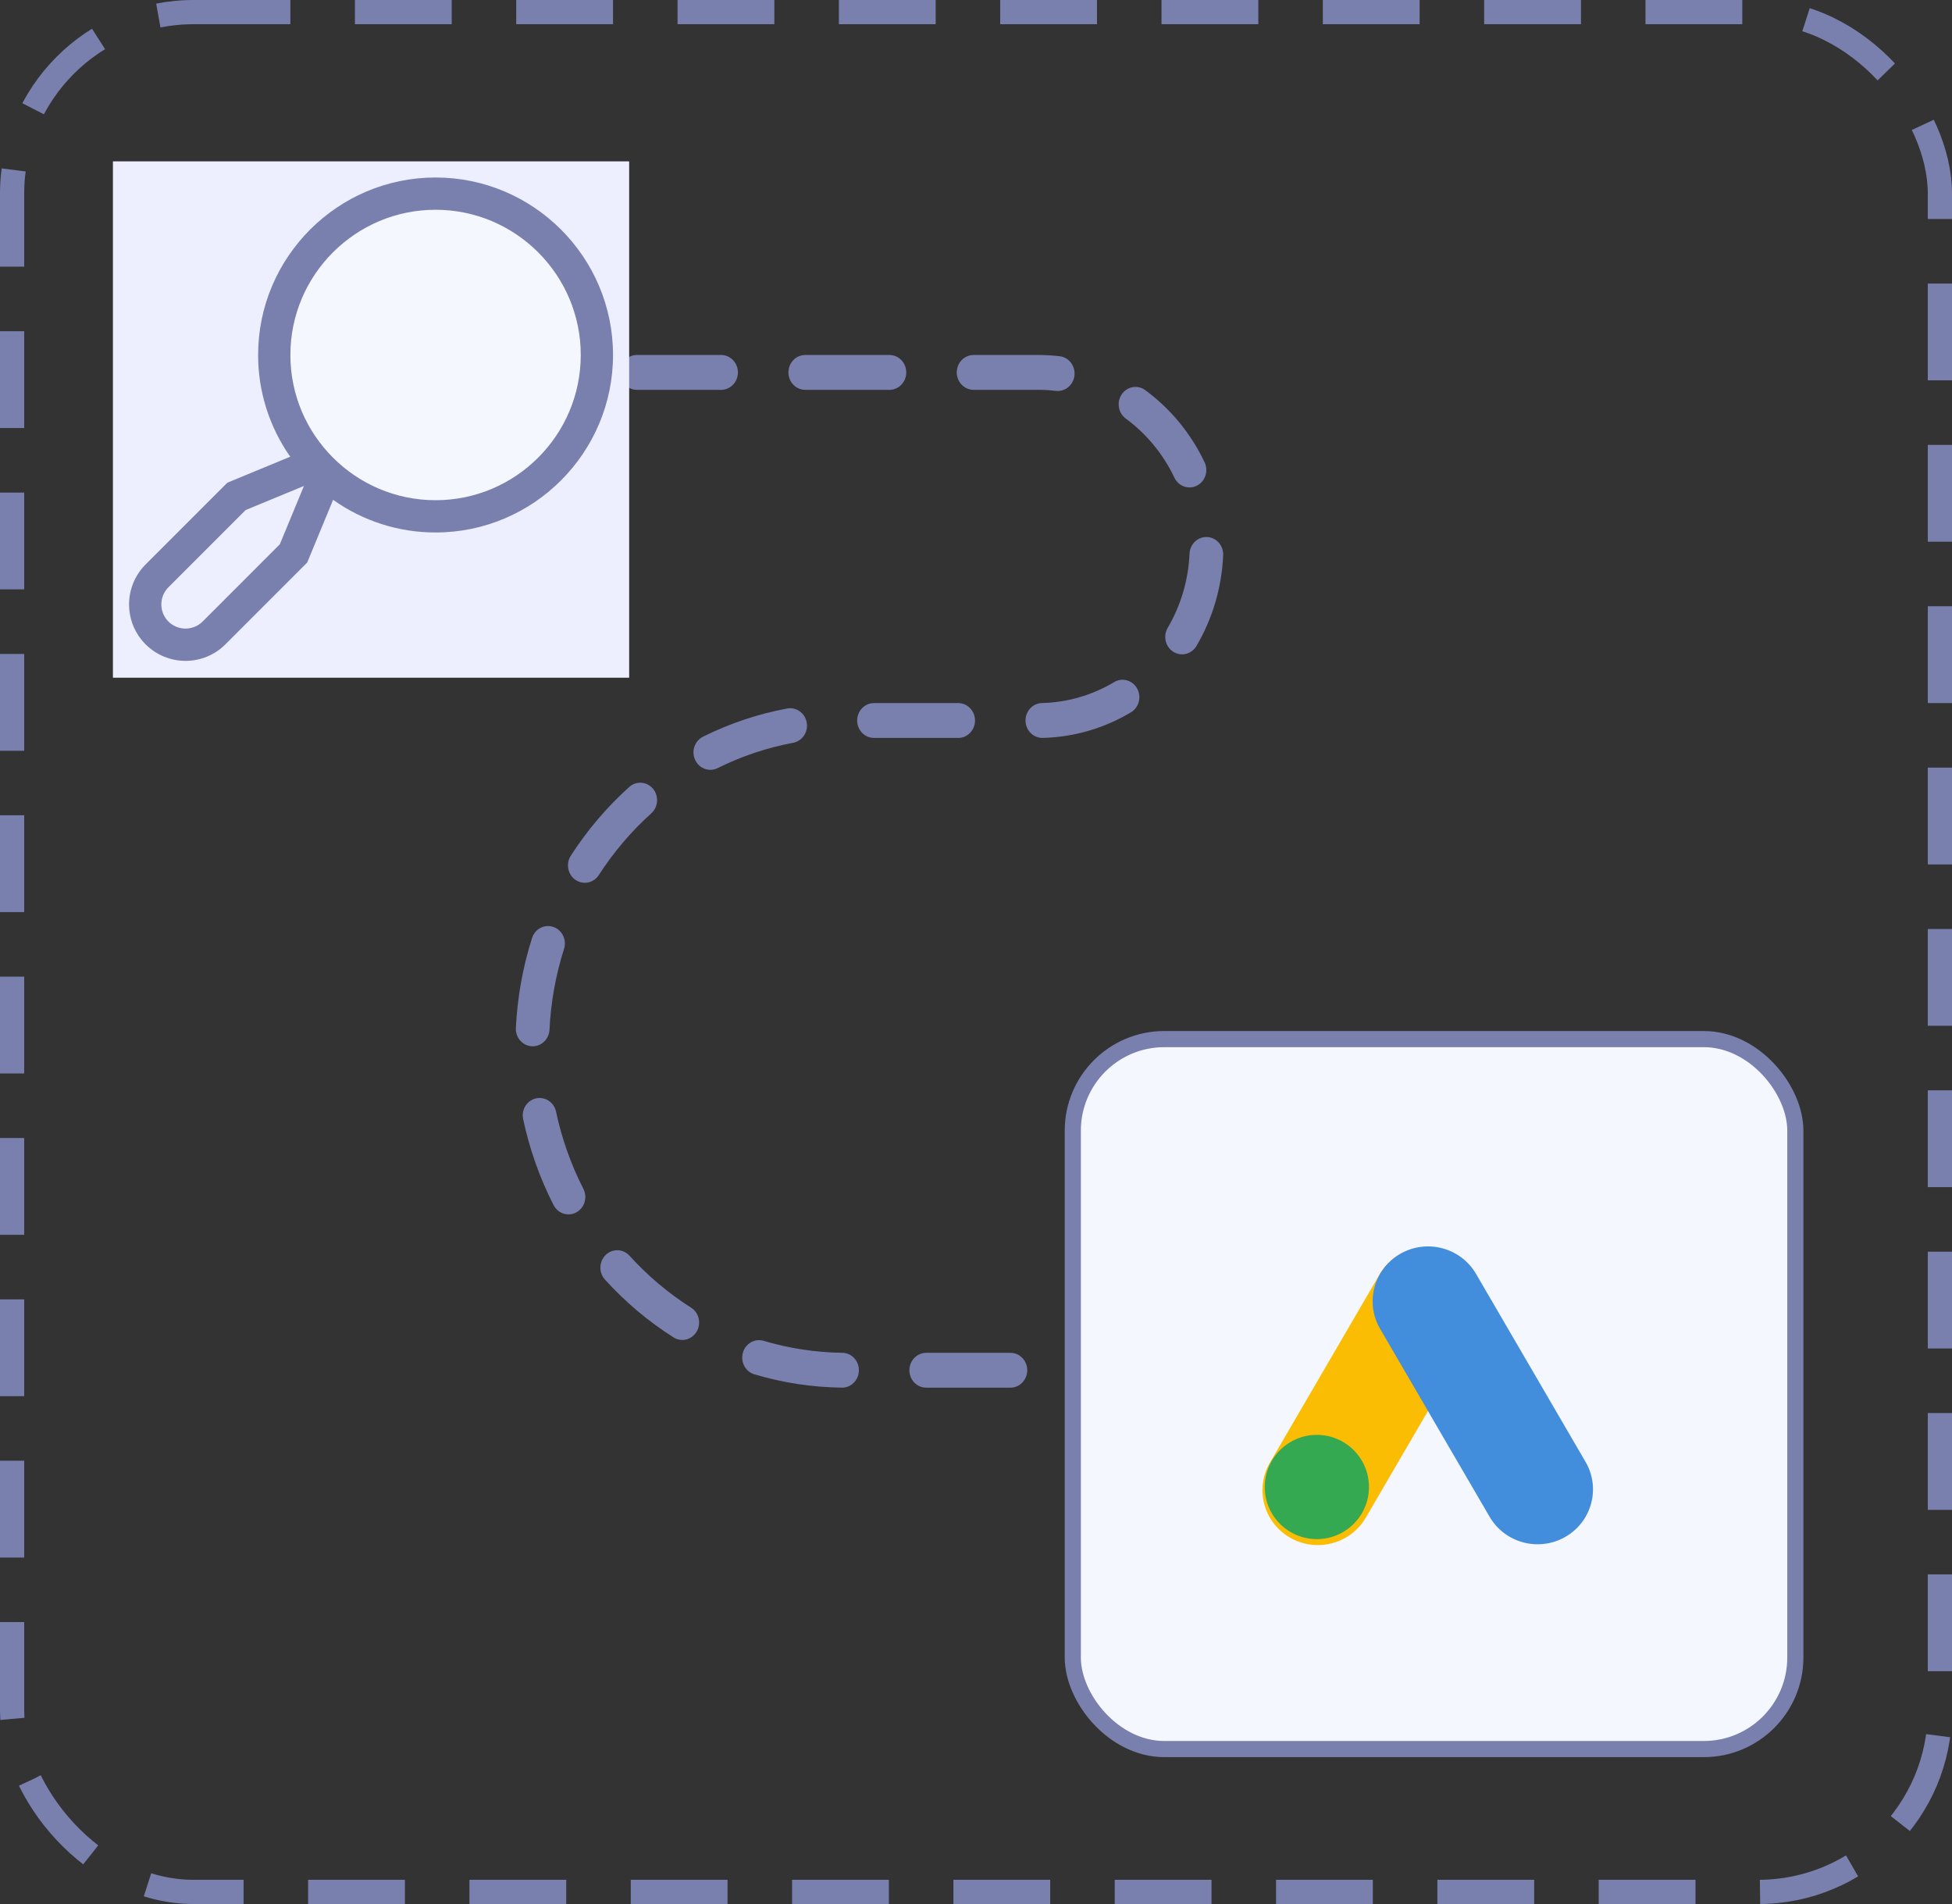 <svg width="121" height="118" viewBox="0 0 121 118" fill="none" xmlns="http://www.w3.org/2000/svg">
<rect x="0" y="0" width="121" height="118" fill="#333333" stroke="none"/>
<rect x="0.75" y="0.75" width="119.5" height="116.5" rx="11.25" stroke="#7A80AE" stroke-width="1.5" stroke-dasharray="6 4"/>
<path d="M57.415 86H62.633C63.209 86 63.676 85.517 63.676 84.92C63.676 84.323 63.209 83.84 62.633 83.84H57.415C56.839 83.84 56.371 84.323 56.371 84.92C56.371 85.517 56.839 86 57.415 86ZM67.851 86H73.069C73.645 86 74.112 85.517 74.112 84.92C74.112 84.323 73.645 83.84 73.069 83.84H67.851C67.274 83.84 66.807 84.323 66.807 84.92C66.807 85.517 67.274 86 67.851 86ZM78.287 86H83.505C84.081 86 84.548 85.517 84.548 84.92C84.548 84.323 84.081 83.84 83.505 83.84H78.287C77.71 83.84 77.243 84.323 77.243 84.92C77.243 85.517 77.71 86 78.287 86ZM88.723 86H93.941C94.517 86 94.984 85.517 94.984 84.92C94.984 84.323 94.517 83.84 93.941 83.84H88.723C88.146 83.84 87.679 84.323 87.679 84.92C87.679 85.517 88.146 86 88.723 86ZM99.158 86H104.376C104.953 86 105.42 85.517 105.42 84.92C105.42 84.323 104.953 83.84 104.376 83.84H99.158C98.582 83.84 98.115 84.323 98.115 84.92C98.115 85.517 98.582 86 99.158 86ZM52.198 85.998C52.768 85.998 53.234 85.524 53.241 84.932C53.248 84.335 52.787 83.846 52.21 83.838C50.555 83.816 48.917 83.567 47.341 83.098C46.787 82.933 46.209 83.263 46.049 83.836C45.89 84.409 46.209 85.008 46.763 85.173C48.519 85.697 50.342 85.974 52.184 85.998C52.188 85.998 52.193 85.998 52.198 85.998ZM42.292 83.043C42.643 83.043 42.985 82.86 43.183 82.527C43.484 82.019 43.33 81.354 42.839 81.042C41.435 80.151 40.151 79.068 39.022 77.823C38.627 77.388 37.967 77.366 37.547 77.774C37.127 78.182 37.105 78.866 37.5 79.301C38.756 80.687 40.185 81.892 41.748 82.883C41.918 82.991 42.106 83.043 42.292 83.043ZM35.239 75.261C35.403 75.261 35.57 75.221 35.726 75.136C36.236 74.858 36.43 74.204 36.161 73.676C35.391 72.168 34.821 70.559 34.468 68.895C34.344 68.312 33.787 67.944 33.224 68.072C32.661 68.2 32.305 68.776 32.429 69.359C32.822 71.213 33.458 73.006 34.315 74.686C34.503 75.052 34.864 75.261 35.239 75.261ZM33.021 64.842C33.573 64.842 34.034 64.393 34.062 63.816C34.145 62.107 34.448 60.423 34.963 58.809C35.143 58.242 34.846 57.632 34.299 57.445C33.752 57.258 33.162 57.565 32.981 58.132C32.408 59.93 32.07 61.806 31.978 63.708C31.95 64.304 32.392 64.811 32.968 64.841C32.986 64.842 33.003 64.842 33.021 64.842ZM36.251 54.711C36.588 54.711 36.919 54.542 37.12 54.23C38.034 52.812 39.128 51.524 40.373 50.404C40.807 50.013 40.853 49.33 40.476 48.88C40.097 48.43 39.438 48.382 39.003 48.774C37.618 50.02 36.4 51.453 35.383 53.031C35.063 53.527 35.193 54.198 35.672 54.529C35.85 54.652 36.051 54.711 36.251 54.711ZM44.033 47.71C44.184 47.71 44.338 47.676 44.484 47.603C45.968 46.865 47.543 46.337 49.164 46.035C49.732 45.929 50.109 45.368 50.007 44.781C49.904 44.194 49.362 43.803 48.794 43.909C46.988 44.245 45.234 44.833 43.579 45.656C43.059 45.914 42.841 46.56 43.091 47.098C43.27 47.484 43.644 47.71 44.033 47.71ZM54.178 45.733H59.396C59.972 45.733 60.439 45.25 60.439 44.653C60.439 44.056 59.972 43.573 59.396 43.573H54.178C53.601 43.573 53.134 44.056 53.134 44.653C53.134 45.25 53.601 45.733 54.178 45.733ZM64.613 45.731C64.621 45.731 64.629 45.731 64.638 45.731C66.559 45.685 68.45 45.136 70.107 44.144C70.605 43.844 70.775 43.184 70.487 42.667C70.198 42.151 69.56 41.975 69.061 42.274C67.707 43.085 66.161 43.534 64.59 43.571C64.014 43.584 63.557 44.079 63.57 44.676C63.583 45.264 64.048 45.731 64.613 45.731ZM73.274 40.552C73.626 40.552 73.969 40.368 74.166 40.034C75.163 38.341 75.736 36.396 75.822 34.41C75.848 33.814 75.403 33.309 74.827 33.282C74.252 33.255 73.763 33.717 73.737 34.313C73.666 35.936 73.198 37.526 72.384 38.91C72.084 39.419 72.24 40.084 72.732 40.395C72.901 40.502 73.089 40.552 73.274 40.552ZM73.735 30.209C73.888 30.209 74.045 30.173 74.193 30.099C74.71 29.836 74.924 29.189 74.671 28.653C73.829 26.874 72.556 25.326 70.99 24.178C70.52 23.832 69.869 23.948 69.536 24.435C69.202 24.921 69.314 25.596 69.784 25.941C71.066 26.881 72.108 28.147 72.797 29.603C72.978 29.986 73.349 30.209 73.735 30.209ZM65.567 24.23C66.091 24.23 66.542 23.824 66.603 23.273C66.668 22.68 66.258 22.145 65.685 22.077C65.251 22.026 64.809 22 64.37 22H60.352C59.775 22 59.308 22.483 59.308 23.08C59.308 23.677 59.775 24.16 60.352 24.16H64.371C64.731 24.16 65.093 24.181 65.448 24.224C65.488 24.228 65.528 24.23 65.567 24.23ZM29.044 24.16H34.262C34.839 24.16 35.306 23.677 35.306 23.08C35.306 22.483 34.839 22 34.262 22H29.044C28.468 22 28.001 22.483 28.001 23.08C28.001 23.677 28.468 24.16 29.044 24.16ZM39.48 24.16H44.698C45.275 24.16 45.742 23.677 45.742 23.08C45.742 22.483 45.275 22 44.698 22H39.48C38.903 22 38.436 22.483 38.436 23.08C38.436 23.677 38.903 24.16 39.48 24.16ZM49.916 24.16H55.134C55.71 24.16 56.177 23.677 56.177 23.08C56.177 22.483 55.71 22 55.134 22H49.916C49.339 22 48.872 22.483 48.872 23.08C48.872 23.677 49.339 24.16 49.916 24.16Z" fill="#7A80AE"/>
<rect x="66.5" y="64.397" width="44.789" height="44" rx="5.676" fill="#F5F7FF"/>
<rect x="66.5" y="64.397" width="44.789" height="44" rx="5.676" stroke="#7A80AE"/>
<path d="M91.456 82.4C92.404 80.773 91.841 78.692 90.199 77.752C88.556 76.812 86.456 77.37 85.507 78.998L78.717 90.651C77.769 92.278 78.332 94.359 79.974 95.299C81.617 96.239 83.717 95.681 84.665 94.053L91.456 82.4Z" fill="#FBBD04"/>
<path d="M91.496 78.947C90.547 77.32 88.447 76.762 86.804 77.702C85.162 78.642 84.599 80.723 85.547 82.35L92.338 94.003C93.286 95.631 95.386 96.189 97.029 95.249C98.672 94.309 99.234 92.228 98.286 90.601L91.496 78.947Z" fill="#438EDC"/>
<path d="M81.629 95.387C83.413 95.387 84.859 93.94 84.859 92.156C84.859 90.371 83.413 88.925 81.629 88.925C79.845 88.925 78.398 90.371 78.398 92.156C78.398 93.94 79.845 95.387 81.629 95.387Z" fill="#34A952"/>
<rect width="32" height="32" transform="matrix(-1 0 0 1 39 10)" fill="#EDEFFE"/>
<rect width="20" height="20" rx="10" transform="matrix(-1 0 0 1 36.6 11.601)" fill="#F5F7FF"/>
<path d="M9.025 34.982L14.093 29.915L17.991 28.304C16.693 26.458 15.997 24.256 16 22C16 15.935 20.935 11 27 11C33.065 11 38 15.935 38 22C38 28.065 33.065 33 27 33C24.724 33.003 22.504 32.295 20.649 30.976L19.043 34.864L13.975 39.932C13.65 40.257 13.264 40.515 12.839 40.691C12.415 40.867 11.96 40.957 11.5 40.957C11.04 40.957 10.585 40.867 10.161 40.691C9.736 40.515 9.35 40.257 9.025 39.932C8.7 39.607 8.442 39.221 8.266 38.797C8.091 38.372 8 37.917 8 37.457C8 36.998 8.09 36.542 8.266 36.118C8.442 35.693 8.7 35.307 9.025 34.982ZM36 22C36 17.038 31.962 13 27 13C22.038 13 18 17.038 18 22C18 26.962 22.038 31 27 31C31.962 31 36 26.962 36 22ZM10.439 38.518C10.721 38.799 11.102 38.956 11.5 38.956C11.898 38.956 12.279 38.799 12.561 38.518L17.346 33.732L18.84 30.117L15.225 31.611L10.439 36.396C10.158 36.678 10.001 37.059 10.001 37.457C10.001 37.855 10.159 38.236 10.439 38.518Z" fill="#7A80AE"/>
</svg>
